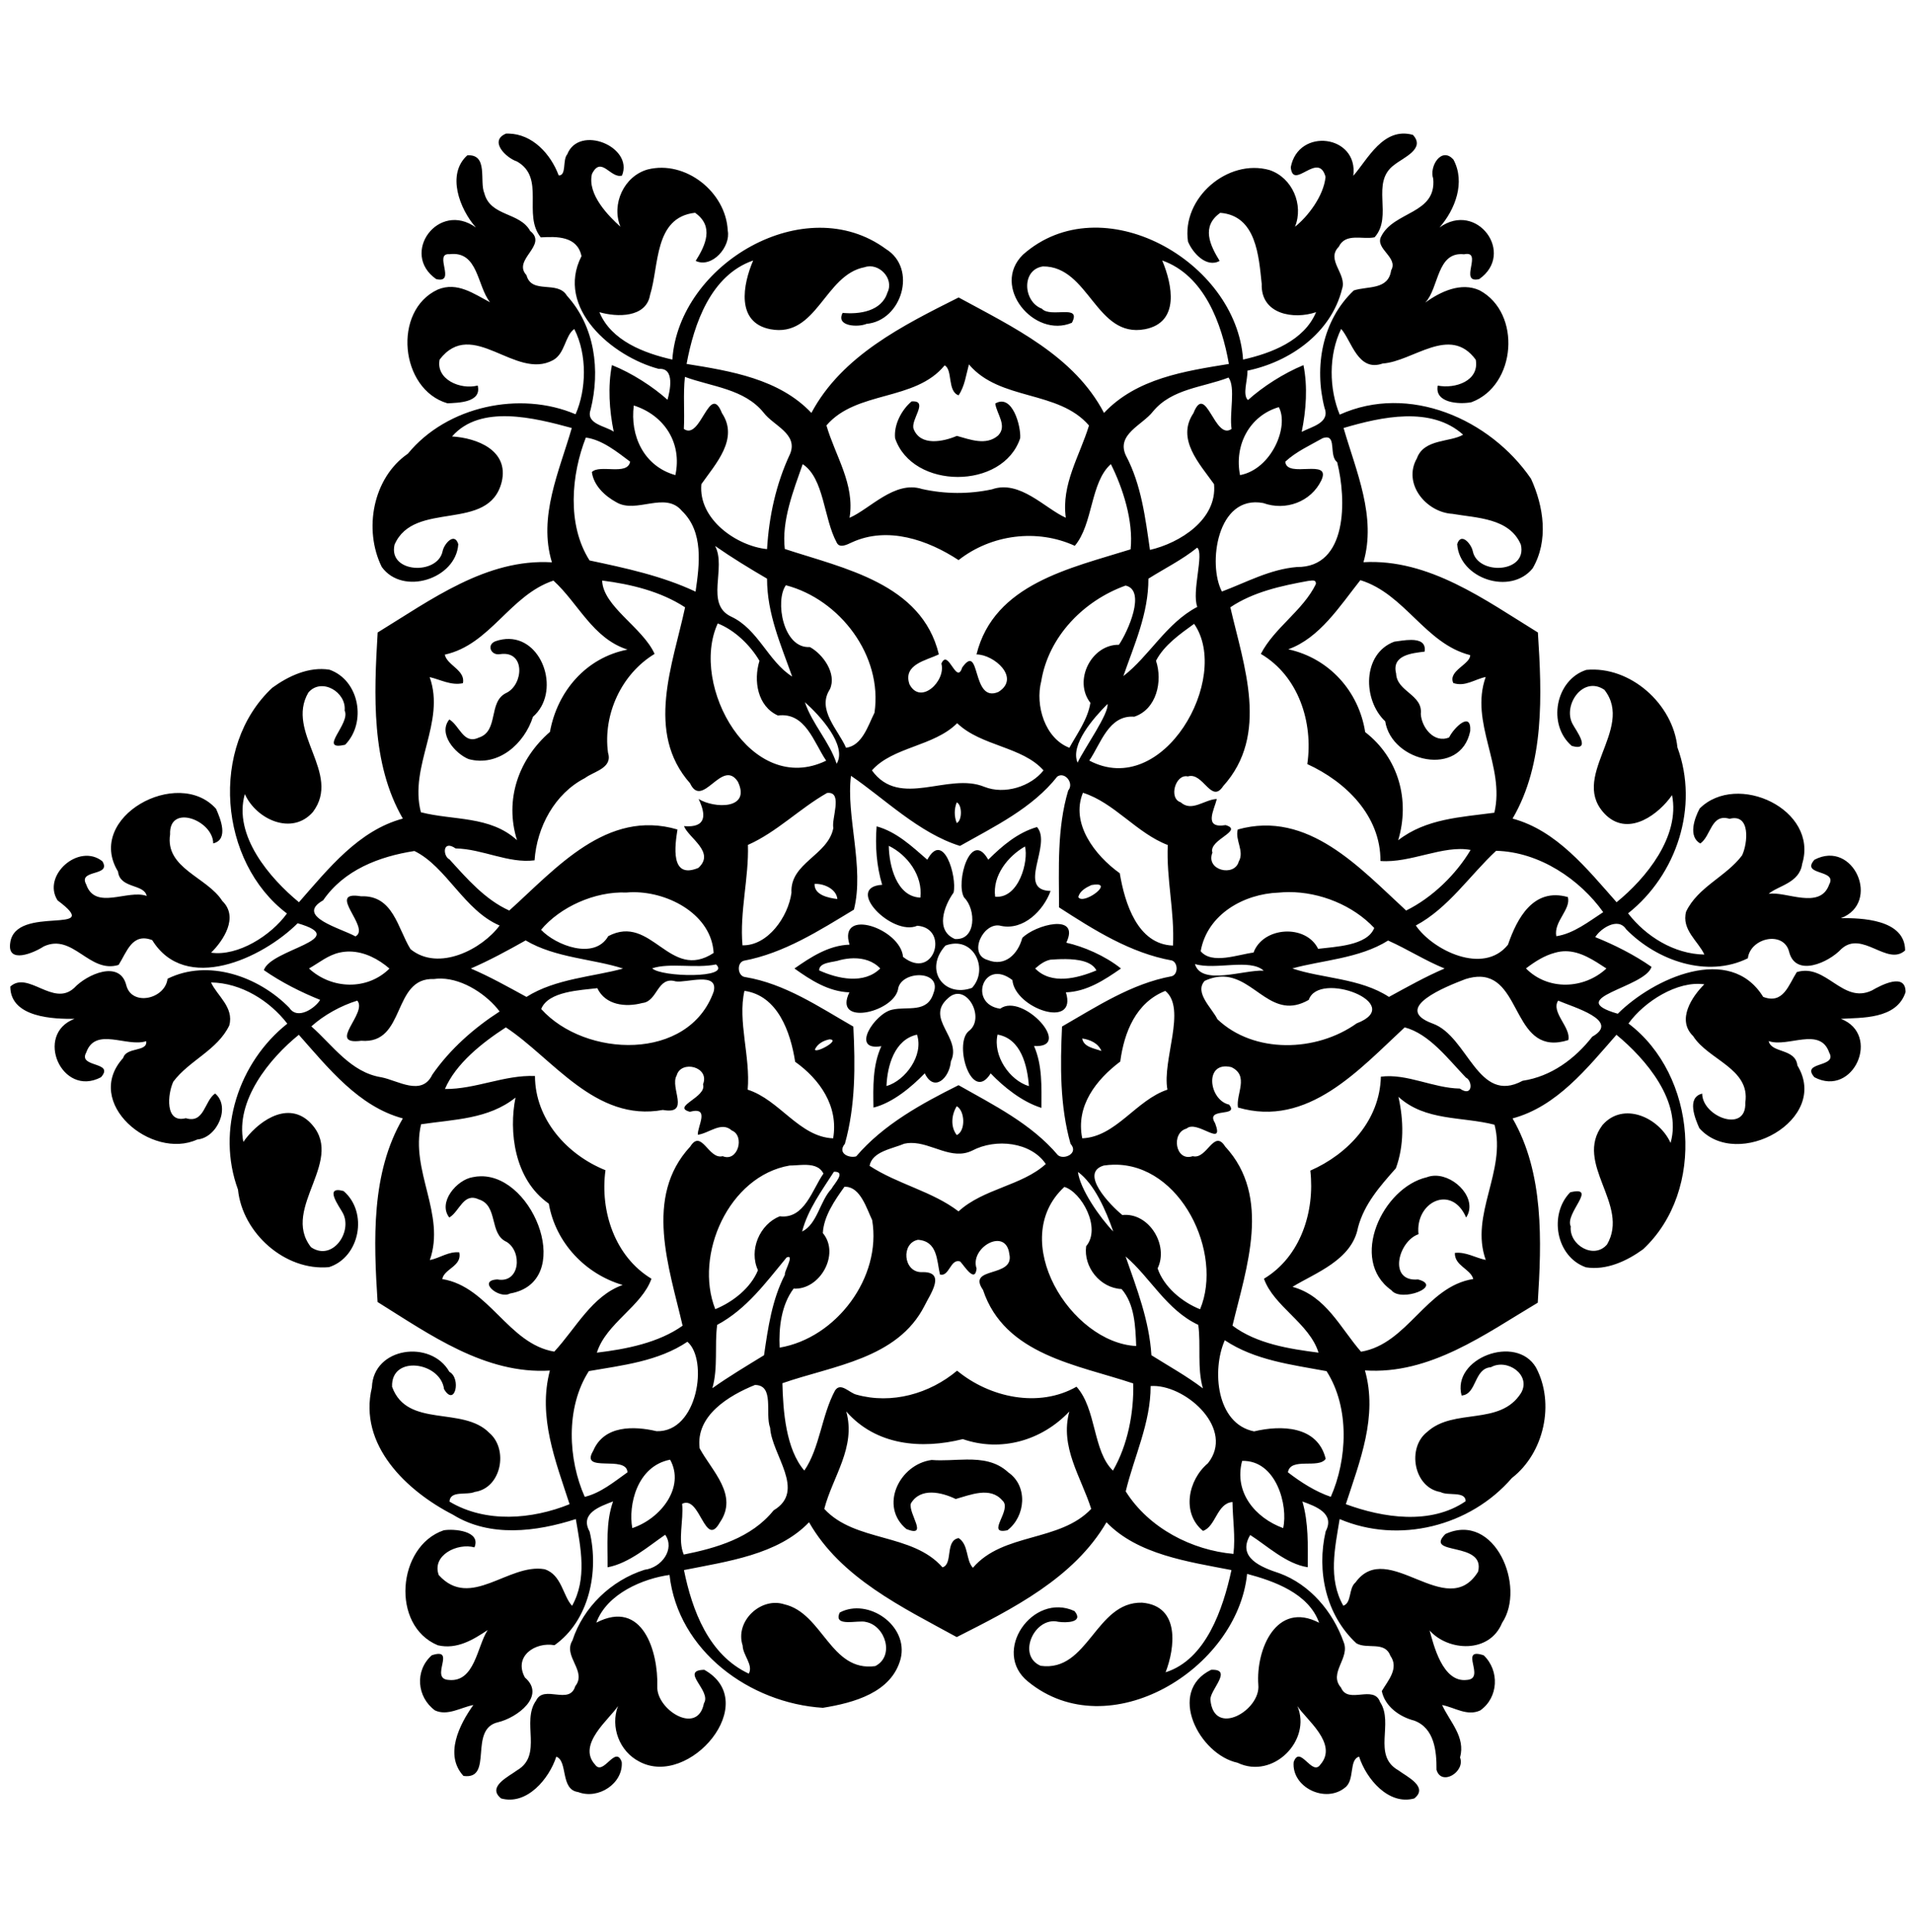 <?xml version="1.0" encoding="UTF-8" standalone="no"?>
<svg id="svg2" xmlns:rdf="http://www.w3.org/1999/02/22-rdf-syntax-ns#" xmlns="http://www.w3.org/2000/svg" height="800pt" width="792pt" version="1.1" xmlns:cc="http://creativecommons.org/ns#" xmlns:dc="http://purl.org/dc/elements/1.1/" viewBox="0 0 792 800">
<path id="path4" d="m263.1 69.139c-0.41-0.007-0.82-0.003-1.22 0.011-8.99 3.763-0.04 12.537 5.66 14.424 14.95 8.463 2.76 27.516 12.32 39.276 8.38-0.51 18.93-0.66 21.07 9.72-13.7 26.75 15.87 51.99 40.03 58.36 8.58-0.7 5.65 11.78 4.48 15.98-7.25-6.59-18.48-13.89-28.76-17.96-2.17 11.11-1.36 23.29 0.92 34.45-4.35-2.99-14.6-3.95-11.95-11.39 5.06-20.35 2.27-43-12.27-58.98-4.79-8.13-18.28-0.48-20.92-10.62-7.51-8.07 11.29-15.45 1.93-22.85-5.39-9.88-20.53-7.39-23.73-19.52-2.67-6.19 2.2-20.328-8.8-19.665-10.92 9.737-4.01 27.805 4.42 37.365-19.39-14.01-39.43 13.51-20.54 26.71 10.7 2.47-1.62-13.61 6.88-12.9 14.94-1.82 14.17 16.36 21 24.9-8.26-4.3-16.96-10.79-27.06-6.6-23.6 10.9-19.56 51.74 4.99 58.87 5.43-0.27 17.88-0.31 15.66-9.19-9 2.33-21.75-3.18-19.7-13.44 16.98-22.09 39.18 10.92 58.69 0.31 6.3-3.45 6.11-12.64 10.99-16.14 6.85 13.41 6.22 31.6 0.67 44.14-28.6-12.21-66.49-4.35-86.79 20.41-18.18 12.53-23.02 39.31-13.52 58.6 10.86 15.09 38.49 6.21 39.61-11.77-1.95-6.45-7.35-0.18-8.11 3.64-2.56 12.53-28.32 11.37-24.87-3.39 10.11-23.38 48.83-5.96 55.46-32.49 3.87-16.35-12.85-22.74-25.7-23.51 14.65-16.8 42.69-9.63 61.96-4.38-6.47 22.45-17.49 45.87-10.28 69.52-33.83-2.07-62.71 19.51-90.18 36.31-1.92 32.12-3.48 67.81 13.03 96.32-22.87 6.14-38.57 25.96-53.76 43.29-15.02-12.36-34.11-34.48-28.01-55.98 5.92 13.17 24.46 21.65 35.25 9.25 15.02-20.03-14.39-41.18-2.36-61.81 6.81-7.92 19.75-0.22 18.77 9.35 3.27 6.74-14.36 21.1 0.28 17.67 11.16-11.4 7.45-33.33-8.13-38.83-10.64-1.7-21.21 3.26-29.6 9.35-32.59 30.42-27.73 90.15 7.58 116.83-8.15 11.37-25.38 22.28-39.25 20.28 6.26-6.18 14.51-18.34 5.79-26.77-7.82-12.4-29.68-16.81-27.005-34.43-0.662-16.12 22.275-7.31 22.315 4.64 8.24-2.01 3.64-13.05 1.47-17.9-19.71-22.08-67.886 4.38-50.736 32.46 1.013 9 13.477 6.25 14.852 12.64-9.8-3.54-26.638 7.69-31.313-5.96-4.425-8 13.324-3.95 8.362-11.99-12.2-9.67-31.388 7.41-23.188 20.24 25.25 18.87-22.049 1.66-24.512 22.11-1.6 10.95 12.213 5.13 17.338 1.74 15.188-7.1 23.561 14.23 38.774 9.55 4.275-6.69 6.963-16.81 17.388-12.83 17.175 27.82 56.765 9.65 75.265-8.72 28.62 8.25-14.04 13.38-17.48 24.26 8.98 6.27 19.48 11.53 29.12 15.39-2.39 4.07-11.67 10.71-15.97 4.08-15.87-16.22-41.97-25.46-62.997-15.02-1.3 10.63-18.625 14.44-21.375 3.29-3.375-13.25-20.438-5.54-26.963 1.48-10.85 9.98-23.826-9.1-33.051-0.72 0.05 16.27 22.989 16.81 33.227 16.7-20.925 7.93-6.614 40.94 13.711 30.23 7.3-8.29-12.086-4.83-7.649-12.78 4.763-13.54 20.962-2.61 31.049-5.89 0.8 5.74-10.237 2.83-11.912 8.69-21.062 23.13 14.751 53.04 38.3 42.21 10.45-0.91 17.44-17.06 9.27-23.82-5.62 3.9-5.53 15.73-15.144 12.78-11.013 2.85-9.414-12.7-6.488-18.91 8.2-10.97 22.852-16.3 28.972-29.11 2.54-9.41-6.4-15.43-9.44-22.23 15.7 0.23 30.43 9.57 39.47 21.33-25.15 19.94-36.83 55.18-25.53 85.89 2.29 22.49 24.39 42.23 47.12 40.12 16.03-5.15 20.34-28.42 7.53-39.38-10.55-2.93-2.09 8.12-0.37 11.42 5.15 9.71-5.43 25.14-16.47 17.65-16.15-20.48 19.45-45.81-1.18-65.19-12.03-10.85-27.3 1.18-33.85 10.68-4.26-21.46 13.57-43.18 28.7-55.44 15.26 17.24 31 37.13 53.83 43.29-16.52 28.14-15.12 63.16-13.07 95.02 27.04 16.84 55.72 37.49 89.17 35.48-6.33 23.96 2.99 46.9 10.19 69.16-19.35 7.85-43.37 9.91-62.15-1.35 0.37-5.94 8.84-3.13 13.11-5.01 13.77-2 17.5-22 7.54-30.52-13.8-14.1-42.5-2.24-50.35-23.87-0.69-16.63 25.07-12.94 26.89 1.19 5.61 9.52 9.02-5.55 2.76-8.95-9.47-16.8-39.41-12.87-40.09 8.02-7.17 29.89 18.01 53.65 41.93 65.92 19.15 11.9 43.15 8.86 63.6 2.27 2.52 14.91 5.92 30.81-1.94 44.89-4.74-5.03-5.4-16.22-14.3-18.95-18.65-3.14-38.32 21.21-54.71 3.02-3.71-10.29 9.74-16.76 18.48-14.32 3.57-8.53-10.64-9.74-15.91-8.83-24.08 8.19-27.52 49.35-3.05 59.5 9.92 2.33 18.39-2.94 25.81-7.87-5.54 8.47-6.64 27.3-20.28 25.8-10.09-0.64 4.54-17.09-8.65-12.75-8.91 7.92-7.75 21.62 1.65 28.53 6.52 3.02 13.43-1.56 19.86-2.79-7.16 10.02-15.17 25.81-5.11 36.71 15.87 2.16 2.31-24.25 17.91-27.8 9.71-2.28 25.03-13.57 13.89-23.14-6.04-11.13 5.48-18.54 15.31-16.73 17.94-12.67 23.13-38.04 18.18-58.79-5.25-9.42 5.27-12.99 12.14-15.62-3.87 10.85-2.76 22.74-2.84 34.09 11.1-2.05 21.2-10.95 29.8-16.83 5.17 7.35-1.75 17.02-10.67 18.12-17.23 5.47-31.72 19.3-37.32 36.57-5.09 8.29 7.7 15.81 1.45 23.68-2.94 10.05-16.25-1.01-20.25 7.43-7.86 11.03 3.77 28.17-9.89 36.13-4.26 3.2-15.74 8.49-8.24 14.53 13.33 3.7 24.85-10.13 28.57-21.6 6.13 2.2 1.92 17.02 11.26 18.29 10.61 4.08 23.41-4.53 22.61-15.52-3.21-9.16-9.52 7.5-13.79 1.35-9.56-10.49 7.63-23.71 11.85-30.34-4.05 10.75 0.69 23.51 11.12 28.8 25.81 13.79 63.61-30.72 33.52-47.56-12.97 0.32 3.98 10.84-0.17 17.34-3.23 16.92-24.7 3.23-24.13-8.72 0.54-17.77-7.47-45.48-31.56-33.01 5.54-15.16 24.48-22.87 37.89-24.7 4.36 39.33 41.56 66.39 79.35 68.77 15.95-2.58 35.67-7.83 40.27-25.47 4.18-17.14-16.9-31.62-31.52-23.85-3.68 7.89 9.72 3.7 13.53 4.89 10.12 1.94 14.99 17.67 4.84 22.84-23.2 3.17-27.1-27.4-47.1-31.98-12.11-3.91-25.67 8.78-21.52 21.37 0.06 4.93 5.65 10.04 3.17 14.52-20.7-9.63-29.32-32.71-33.55-53.61 22.37-4.49 48.59-7.9 64.73-24.74 16.45 28.82 48.26 44 76.43 59.43 28.79-14.58 60.64-30.51 77.5-59.43 16.08 16.74 42.3 20.4 64.67 24.74-4.4 20.31-13.26 46.33-34.08 52.91 4.84-12.52 7.69-34.39-12.2-36.03-24.12-0.57-27.75 36.09-52.46 32.67-12.51-5.35-3.1-25.71 9.14-22.78 3.93 0.59 13.41 0.48 8.38-5.54-21.56-10.02-43.31 21.13-23.95 36.57 41.7 34 108.19-6.33 113.28-55.83 13.58 3.65 31.79 9.89 37.26 25.3-22.16-11.5-32.77 13.86-31.46 32.08 1.36 13.18-23.06 27.46-24.79 7.75-0.35-5.01 11.98-15.98 0.38-15.49-23.13 11.29-6.13 43.89 13.65 48.11 18.34 8.84 38.51-11.58 30.97-29.35 4.26 6.79 21.38 19.5 11.88 30.32-4.27 6.27-10.58-10.53-13.8-1.32-1.16 13.09 16.51 21.6 26.67 13.14 5.08-3.91 1.83-14.44 7.2-15.94 3.69 11.49 15.24 25.32 28.57 21.62 7.5-6.03-3.95-11.3-8.22-14.53-13.76-7.76-2.21-24.3-9.49-35.35-3.3-9.19-16.58 1.39-20.21-7.45-6.71-7.64 4.84-15.25 1.33-23.64-5.54-15.66-17.36-29.75-33.22-35.57-9.22-3.01-22.14-8.03-15.12-19.79 8.42 5.3 18.65 15.03 29.79 16.67 0.03-11.33 0.45-23.07-2.79-34.02 6.98 2.5 16.96 6.21 12.06 15.45-4.76 20.53 0.07 43.31 15.9 57.95 5.54 3.22 14.69-1.29 17.54 6.38 4.69 6.57-1.21 12.89-4.4 18.34 1.64 7.97 9.2 13.33 16.75 15.27 10.51 3.87 11.65 15.87 11.56 25.45 2.49 8.72 15 1.05 12.18-6.34 2.95-10.63-5.27-18.42-9.27-27.17 6.52 1.26 12.89 5.92 19.69 2.82 9.5-6.63 10.13-20.59 1.84-28.54-13.28-4.45 1.39 12.09-8.7 12.73-12.72 1.6-17.31-18.59-19.31-25.59 9.71 10.87 31.02 11.97 37.5-3.9 12.55-18.64-3.74-57.82-29.31-46.02-11.43 11.38 20.91 3.48 16.9 19.51-16.25 26.21-46.73-17.55-63.44 5.55-3.7 3.14-1.85 10.49-6.3 12.06-7.98-14.04-4.32-29.93-1.9-44.85 30.61 13.04 67.52 3.79 89.14-21.26 16.62-12.84 22.41-38.62 12.45-57.22-10.27-17.43-43.63-4.73-38.48 14.53 7.95-0.55 6.26-14.01 15.16-14.64 8.39-4.72 21.02 3.95 15.62 13.32-10.9 17.27-34.73 7.55-48.53 20.12-10.7 8.2-7.04 28.89 6.84 31.16 3.84 2.15 13-0.68 13 4.75-18.15 12.45-42.86 8.58-62 1.53 7.21-22.21 16.65-45.45 9.89-69.23 33.67 2.26 61.98-18.7 89.43-35.04 2.04-31.8 3.28-67.17-13.03-95.38 22.87-6.14 38.57-25.96 53.76-43.29 15.02 12.36 34.11 34.48 28.01 55.98-5.92-13.17-24.46-21.65-35.25-9.25-15.02 20.03 14.39 41.18 2.36 61.81-6.81 7.92-19.75 0.22-18.77-9.35-3.27-6.75 14.35-21.12-0.28-17.67-11.16 11.39-7.45 33.33 8.13 38.83 10.62 1.69 21.21-3.26 29.6-9.35 32.59-30.42 27.72-90.15-7.58-116.83 8.15-11.37 25.38-22.28 39.25-20.28-6.26 6.18-14.51 18.34-5.79 26.77 7.82 12.39 29.68 16.81 27 34.43 0.67 16.12-22.27 7.31-22.31-4.64-8.22 2.01-3.66 13.03-1.47 17.9 19.71 22.08 67.87-4.38 50.74-32.46-1.02-9-13.48-6.25-14.86-12.64 9.79 3.54 26.63-7.69 31.32 5.96 4.45 7.94-14.96 4.47-7.65 12.77 20.26 10.67 34.67-22.17 13.71-30.23 10.25-0.7 28.86 0.48 33.46-13.84 0.08-10.25-12.49-3.71-17.52-0.8-15.19 7.1-23.56-14.23-38.78-9.55-4.28 6.68-6.96 16.81-17.39 12.83-17.18-27.82-56.76-9.65-75.26 8.72-28.62-8.26 14.03-13.38 17.48-24.26-8.99-6.29-19.49-11.54-29.12-15.39 2.38-4.09 11.67-10.71 15.97-4.08 15.87 16.22 41.96 25.44 63 15.02 1.3-10.64 18.62-14.44 21.37-3.29 3.36 13.25 20.44 5.53 26.97-1.48 10.84-9.98 23.82 9.1 33.05 0.72-0.05-16.27-23.01-16.81-33.23-16.7 20.91-7.94 6.61-40.94-13.71-30.23-7.31 8.29 12.07 4.83 7.65 12.78-4.69 13.4-22.56 3.31-31.34 4.87 4.84-4.27 15.96-5.52 17.35-15.51 8.64-28.06-33.66-47.93-53.05-28.67-2.74 5.11-6.04 14.54 0.33 18.12 5.62-3.9 5.53-15.73 15.14-12.78 11-2.87 9.42 12.7 6.49 18.91-8.2 10.97-22.85 16.29-28.97 29.11-2.54 9.41 6.4 15.43 9.44 22.23-15.72-0.23-30.43-9.57-39.47-21.33 25.15-19.94 36.83-55.18 25.53-85.89-2.29-22.49-24.4-42.23-47.12-40.12-16.03 5.15-20.36 28.42-7.53 39.38 10.56 2.93 2.06-8.16 0.37-11.42-5.15-9.71 5.43-25.14 16.47-17.65 16.15 20.48-19.45 45.8 1.18 65.19 12.03 10.85 27.3-1.19 33.85-10.68 4.27 21.46-13.57 43.18-28.7 55.44-15.26-17.24-31-37.13-53.83-43.29 16.67-28.49 15.18-64.13 13.1-96.32-27.46-16.9-56.44-38.28-90.27-36.37 6.82-23.52-3.8-47.06-10.29-69.46 19.67-5.82 45.34-11.4 61.86 3.46-6.54 3.99-20.24 2.02-23.9 12.22-7.5 13.09 4.72 27.95 18.36 28.75 12.58 2.18 29.56 2.1 35.43 15.95 3.45 14.77-22.31 15.92-24.88 3.39-0.78-3.79-6.08-10.03-8.08-3.67 1.18 17.9 27.54 26.68 39.05 12.55 8.36-14.32 5.75-31.95-0.84-46.4-21.13-30.84-63.12-49.38-99-33.17-5.48-13.28-5.87-30.79 0.75-44.37 5.45 6.17 8.63 22.43 21.47 17.92 15.78-1.05 34.81-20.2 48.18-1.98 1.98 10.99-10.62 15.19-19.67 13.4-1.77 9.14 11.35 9.78 17.4 8.62 23.3-8.58 26.09-46.2 4.29-57.9-9.56-4.43-20.31 0.61-28.13 6.34 7.22-7.74 5.83-26.52 20.07-25.02 10.17-2.18-3.14 15.36 7.83 12.85 18.89-13.21-1.16-40.71-20.54-26.71 8.18-9.38 13.47-23.403 7.23-35.103-6.18-7.063-12.71 3.6-10.49 9.838 1.75 18.435-20.41 16.735-26.95 29.935-3.34 6.39 9.09 10.79 5.17 17.5-1.45 10.34-12.19 8.04-19.32 10.41-16.38 15.48-20.62 39.54-15.14 60.82 2.98 7.71-6.73 9.7-11.82 12.37 2.29-11.21 3.16-23.4 0.91-34.54-10.22 4.22-21.03 11.14-28.72 18.08-3.03-2.66-0.03-10.79-0.28-15.21 21.93-4.55 43.3-19.44 48.98-42.31 2.68-7.74-8.56-14.94-1.7-21.83 3.54-7.35 12.34-3.56 18.52-4.89 9.83-10.95-2.5-28.385 10.29-37.56 4.59-3.675 16.25-8.275 9.55-15.438-15.4-4.3-23.5 12.85-30.85 21.163 2.76-21.163-28.5-25.187-32.36-4.413 1.19 12.45 14.29-8.749 18 4.989-0.98 10.029-9.41 20.789-15.81 25.789 4.61-11.35-1.38-25.391-13.18-29.328-21.71-6.138-45.61 14.598-42.19 37.038 2.44 5.88 9.55 13.76 16.37 9.98-4.99-8.12-9.66-17.84 0.33-24.88 18.69 1.46 19.91 22.48 21.44 36.75-0.55 15.88 16.64 18.59 28.14 14.65-6.19 14.76-23.11 21.25-37.78 24.55-3.4-51.15-73.3-90.35-113.93-54.29-16.72 16.45 5.87 43.55 25.34 35.23 5.25-10-11.02-2.28-15.53-7.28-9.73-3.62-10.73-20.22 0.55-21.88 23.97-0.14 27.36 37.31 52.8 32.5 18.2-3.54 14.14-23.08 8.92-35.57 21.72 7.61 30.86 32.7 34.51 53.55-22.73 3.7-47.76 7.43-64.63 25.35-15.49-29.63-47.18-44.47-75.23-59.76-28.68 14.39-60.41 30.12-76.2 59.75-16.62-17.6-41.8-21.7-64.59-25.35 3.85-20.79 12.53-45.96 34.46-53.53-5.33 12.38-9.08 32.12 8.94 35.57 24.05 4.53 27.96-28.2 48.74-32.1 7.25-2.54 15.48 5.81 11.79 13.15-2.99 9.68-14.49 11.34-23.16 10.49-3.76 7.13 8.22 7.52 12.3 5.69 18.3-1.61 26.49-28.62 10.11-38.73-41.74-30.728-107.11 7.53-110.56 57.21-14.63-3.31-31.63-9.76-37.74-24.54 9.15 2.68 24.26 2.95 26.23-8.97 4.77-15.18 1.97-40.07 23.27-42.47 9.99 7.04 5.43 16.79 0.33 24.91 8.46 3.98 18.26-7.37 16.59-15.69-0.93-19.94-21.84-36.553-41.41-31.641-12.33 3.463-18.92 17.951-14.14 29.641-5.98-5.4-17.24-16.64-14.73-27.266 4.8-9.775 9.6 2.514 15.55 0.801 6.12-14.95-22.19-26.537-28.33-11.012-2.57 3.013-0.24 11.025-4.42 10.949-4.13-11.08-13.54-21.467-26.04-21.673zm238.33 119.46c16.02 19 46.26 13.15 62.14 31.62-4.86 15.82-14.4 30.43-12 47.74-10.75-4.76-23.82-19.79-38.23-14.7-11.98 2.55-24.21 2.48-36.16-0.17-14.2-4.55-26.97 10.35-37.53 14.9 2.85-17.4-7.33-31.9-11.96-47.8 15.57-18.21 45.83-12.33 61.16-31.08 4.3 2.15 1.3 13.45 7.24 15.49 3.21-4.81 3.86-10.59 5.34-16zm-146.98 6.46c13.89 5.13 30.71 6.13 40.74 18.51 5 6.68 17.96 10.94 13.69 21.34-7.28 15.54-10.92 32.26-11.92 49.29-15.71-1.59-35.71-15.48-33.99-33.63 7.35-10.52 19.56-23.44 10.64-36.77-6.46-16.35-10.92 14.45-19.71 8.2 0.48-8.98-0.43-18 0.55-26.94zm281.34 0.35c3.76 5.13 0.33 18.41 1.56 26.59-8.79 6.25-13.28-24.56-19.71-8.2-9.07 13.43 3.17 26.21 10.64 36.77 1.71 18.34-17.74 30.48-33.16 34.03-2.33-16.11-4.42-33.7-12.42-48.76-5.25-11.04 8.55-15.84 13.99-22.88 9.69-11.82 25.86-12.44 39.1-17.55zm-163.22 12.31c-0.25 0-0.52 0.01-0.81 0.03-5.12 4.31-9.27 12.01-8.54 19.06 9 26.67 55.91 26.78 64.74-0.05 0.47-6.12-4.08-23.21-12.91-17.9 0.78 5.45 6.37 11.54 1.49 16.53-6.18 5.42-14.58 2.07-21.35 0.21-7 3.01-18.88 5.48-22.38-3.6-1.67-4.59 7.53-14.26-0.24-14.28zm-144.57 2.14c15.91 5.09 25.09 19.53 21.51 36.03-16.35-4.59-23.55-20.41-21.51-36.03zm333.8 0.85c5.4 9.93-3.67 32.08-20.06 35.19-3.11-15.35 4.79-30.71 20.06-35.19zm24.57 15.68c5.07-0.17 1.42 9.57 5.64 12.85 4.85 19.2 5.44 54.5-20.85 54.22-13.9 1.14-26.1 7.92-38.8 12.69-7.4-13.89-2.67-50.29 21.38-45.8 11.56 4.2 24.68-0.58 30.05-11.71 5.55-11.89-18.03-0.69-18.63-9.71 5.55-5.17 12.76-8.42 19.34-12.15 0.73-0.25 1.35-0.38 1.87-0.39zm-383.19 0.08c8.47 1.13 16.16 7.41 22.91 12.46-1.31 7.43-15.74 1.21-19.79 5.38 0.9 6.94 6.71 12.39 12.6 15.59 10.39 6.26 25.3-5.94 34.05 4.57 11.27 10.85 9.05 27.69 7.01 41.74-17.3-8.15-36.31-12.22-54.86-16.15-11.88-18.62-9.37-44.6-1.92-63.59zm271.71 13.73c6.18 12.32 11.75 29.46 10.21 44.11-31 9.73-70.73 17.84-79.75 54.39 9.02-0.01 22.95 12.1 11.36 19.4-14.13 6.15-9.06-26.25-18.76-12.63-2.98 9.44-7.26-10.26-10.77-2.02 2.45 9-10.82 21.73-16.53 10.67-3.51-10.38 8.96-12.33 15.21-15.47-8.85-36.7-49.16-44.46-79.72-54.53-1.72-14.54 4.46-30.2 9.26-43.9 11.16 7.35 10.78 27.97 17.56 40.49 1.44 3.29 5.49 1.11 7.79 0.04 18.6-8.6 39.49-1.26 55.32 9.13 16.94-13.29 40.62-16.35 60.15-7.39 9.57-11.33 7.95-32.79 18.67-42.29zm-204.83 42.36c8.72 6.08 17.75 11.58 26.9 16.93-0.03 18.11 7.11 34.09 12.99 50.66-12.44-7.84-17.46-24.4-31.51-30.99-13.82-6.45-2.33-25.24-8.38-36.6zm249.48 0.89c3.76 2.79-2.94 22.89 0.08 30.64-16.03 8.39-24.83 25.45-38.27 35.82 5.71-16.49 13.01-32.4 12.96-50.41 8.41-5.32 17.41-9.73 25.23-16.05zm84.46 16.81c23.15 7.15 33.51 32.88 56.82 38.8 0.22 4.72-11.66 8.11-8.72 14.45 6.14 2.09 11.13-2 16.76-3.13-8.43 23.68 10.2 46.13 4.48 70.24-17.35 2.33-35.33 3.04-49.77 14.26 6.23-20.79 0.19-42.63-17.07-55.98-3.31-21.2-18.69-38.23-39.8-42.86 16.22-5.83 26.56-22.22 37.3-35.78zm-25.03 0.18c1.19-0.06 2.21 0.22 1.98 1.9-6.7 13.74-21.43 22.51-28.45 36.09 19.51 11.48 27.2 35.48 24.04 57.03 19.93 9.1 37.99 26.74 37.86 50.14 15.56 1.21 32.55-8.39 46.65-5.71-7.47 12.6-19.79 24.67-33.36 31.36-23.89-21.96-50.7-52.14-87.13-41.95-1.55 5.43 3.59 11.27 0.5 16.61-2.21 8.11-17.3 4.55-13.62-4.62-2.18-6.7 16.52-11.36 6.82-14.26-11.67 1.93-5.94-7.77-4.54-13.5-6.28 0.15-12.92 6.91-18.71 1.69-6.4-2-2.66-14.87 3.7-13.37 7.94-2.53 12.1 14.54 18.3 4.99 24.04-26.58 10.65-62.32 3.7-92.53 11.84-7.96 26.29-11.11 40.15-13.63 0.61-0.05 1.39-0.2 2.11-0.24zm-367.35 0.02c14.88 1.89 30.24 5.59 42.92 13.86-6.34 29.7-20.73 64.72 2.57 91.07 6.42 13.73 16.59-13.23 24.75-0.83 6.92 14.54-12.3 13.91-20.33 8.95 3.92 8.14 4.18 15.08-7.56 14.05 2.32 6.1 16.41 13.48 7.43 21.63-14.79 6.15-12.06-11.83-10.8-19.88-36.59-10.81-63 20.31-87.05 41.94-12.44-5.59-21.84-16.45-30.91-26.45-3.54-1.66-3.75-10.47 3.15-5.69 13.81 0.22 27.35 7.89 40.85 6.15 1.2-17.22 10.4-34.5 26.08-42.57 4.72-3.55 14.46-5.11 11.93-13.16-2.66-19.78 6.96-40.72 24.11-51.1-6.09-13.65-26.68-24.5-27.14-37.97zm-25.21 0.03c12.95 11.81 20.3 29.91 38.35 35.71-21.45 4.14-36.37 21.6-40.16 42.59-16.19 14.08-23.62 34.99-17.04 56.05-13.97-12.73-32.89-10.12-49.74-14.45-6.27-24.08 12.94-46.55 4.53-69.96 5.7 1.35 11.05 4.46 17.2 3.17 1.49-6.7-8.24-9.28-9.36-14.79 23.57-5.17 33.62-30.76 56.22-38.32zm120.29 2.41c27.92 7.29 50.2 36.43 45.86 65.96-3.36 6.69-6.32 17.03-14.72 18.15-4.06-9.35-15.28-19.72-8.35-30.31 3.66-8.06-3.59-18.15-10.38-21.82-13.96 0.91-18.1-24.13-12.41-31.98zm175.81 0.16c10.81 2.45 1.11 23.96-3.45 30.64-14.26-0.19-23.74 18.54-14.77 30.06-1.38 8.54-6.77 15.81-10.88 23.25-12.55-4.81-17.81-21.83-14.55-34.48 3.8-23.17 21.98-41.69 43.65-49.47zm-211.07 19.6c8.7 3.41 16.8 11.18 21.59 19.35-3.17 10.28-1.06 23.48 9.54 28.3 14.29-1.83 18.53 13.88 24.99 23.38-38.72 18.77-70.91-38.87-56.12-71.03zm246.53 0.2c19.37 27.88-15.86 91.03-54.25 70.78 5.99-8.82 10.03-23.7 23.28-22.71 11.56-3.84 14.79-18.36 11.24-28.96 4.26-8.16 12.4-13.78 19.73-19.11zm-354.49 7.83c-2.21-0.05-4.57 0.32-7.04 1.17-4.8 1.8-2.42 7.58 2.37 6.7 13.13-1.95 12.15 15.57 3.38 19.99-9.83 4.43-3.74 19.89-14.53 23.24-7.84 3.67-9.8-6.3-15.13-9.43-5.98 7.29 2.9 17.58 9.93 20.5 15.43 4.23 29-8.05 33.35-21.89 14.2-12.34 5.69-39.92-12.33-40.28zm466.93 0.5c-3.17-0.03-6.7 0.65-8.86 0.91-16.61 6.19-16.41 30.21-4.69 41.21 3.3 21.25 39.1 29.24 43.99 5.05 0.65-10.57-8.36-1.9-10.92 3.29-7.7 3.24-14.27-5.11-14.65-12.18 1.16-9.98-12.43-11.47-12.77-20.86-2.44-9.65 8.33-10.56 14.74-11.36 0.75-4.8-2.75-6.02-6.84-6.06zm-313.88 32.24c7.45 6.53 22.12 22.43 16.44 31.85-3.75-11.44-12.56-20.42-16.44-31.85zm156.62 0.91c0.81 4.99-11.99 22.96-15.49 30.37-3.97-9.23 8.3-23.18 15.49-30.37zm-77.81 9.95c12.44 11.96 33.7 12.02 44.69 24.43-6.54 8.3-20.08 12.68-30.57 8.52-18.85-7.78-43.75 11.52-58.24-8.52 10.85-12.27 32.01-12.33 44.12-24.43zm54.07 26.97c3.22 0.19 5.98 4.8 3.4 7.86-5.85 19.62-4.79 40.29-4.74 60.5 18.05 11.67 36.95 23.64 58.43 27.49 3.16 1.15 3.29 7.18-0.14 8.15-20.75 3.8-38.77 15.68-56.75 26.02-0.93 20.27-1.15 40.99 4.4 60.69 4.49 4.99-3.56 8.54-6.56 5.85-13.73-16.21-33.24-25.9-51.39-36.18-19.02 9.5-38.82 20.3-52.96 36.83-3.45 1.09-10.01-1.46-5.86-6.5 5.51-19.68 5.39-40.41 4.37-60.66-17.7-10.16-35.35-22.19-55.89-25.61-4.02-0.34-4.63-7.34-0.83-8.46 20.86-3.91 39.15-15.65 57.02-26.45 5.55-21.95-4.21-48.66-1.51-69.26 16.96 11.47 35.2 29.73 56.41 36.28 17.87-10.09 37.4-19.5 50.35-35.9 0.74-0.5 1.5-0.69 2.25-0.65zm11.02 9.04c16.2 5.08 27.75 20.87 43.91 27.05-0.81 17.41 3.59 34.63 2.69 52.03-18.34-0.59-24.95-21.94-27.54-37.43-12.99-9.29-25.56-25.84-19.06-41.65zm-131.67 0.05c7.32-0.03 1.45 13.51 2.5 18.21-2.74 14.2-22.53 17.99-21.67 33.5-1.69 12.44-12.26 27.5-25.35 27.19-1.51-17.36 3.35-34.93 2.82-51.96 14.95-6.63 26.74-18.83 40.95-26.89 0.27-0.03 0.52-0.05 0.75-0.05zm66.36 4.93c2.88 1.23 2.88 9.44 0 10.69-1.36-3.43-1.36-7.27 0-10.69zm-41.46 12.4c-0.81 10.15-0.05 20.47 2.87 30.25-19.88 1.25 5.17 26.89 18.19 21.19 16.85 1.28 8.67 28.8-7.38 16.13-1.28-14.67-33.8-25.79-27.7-6.34-10.72 0.33-20.03 6.41-28.5 12.34 8.41 6.04 17.73 12 28.43 12.34-8.61 17.54 22.29 10.61 25.13-1.34 1.07-10.14 23.26-10.49 18.39 1.74-3.21 10.59-13.45 6.72-21.35 8.57-8.9 1.76-22.06 21.65-5.63 18.89-4.57 9.99-4.26 21.01-4.08 31.79 10.07-2.5 19.86-10.84 26.54-17.74 4.84 10.09 12.83 2.41 13.52-6.21 5.95-12.23-13.65-22.03-1.5-32.63 9.4-8.91 19.9 10.58 10.57 17.13-7.65 6.98 1.82 37.41 11.53 21.75 6.6 6.9 16.24 14.75 26.27 17.84 0-10.78 0.56-21.95-3.84-32.02 20.76 1.28-5.87-27.88-17.52-19.3-16.65-2.37-8.81-26.48 6.33-14.82 1.23 14.7 33.8 25.79 27.68 6.35 10.72-0.33 20.03-6.43 28.5-12.34-8.23-6.63-19.52-11.41-28.29-13.35 7.4-15.57-16.16-9.26-22.78-2.46-2.17 8.12-8.76 15.14-17.92 11.4-10.52-2.98-2.04-20.23 6.97-17.63 11.59 2.42 21.92-7.95 25.6-18.09-17.94-0.4 0.98-23.98-7.03-33.08-9.95 2.83-18.05 9.76-25.23 16.89-9.08-16.12-17.09 11.92-12.48 19.58 6.26 6.18 6.31 22.24-4.76 21.48-10.33-4.39-5.66-17.14-0.7-24.02 1.87-8.21-5.2-32.46-13.6-17.02-7.92-6.86-15.85-14.42-26.23-17.27zm6.3 10.08c9.73 4.75 17.66 15.52 16.35 26.79-12.32-0.4-16.23-16.63-16.35-26.79zm70.48 0.33c1.96 7.5-3.14 27.16-15.44 26.01-1.44-10.84 6.49-20.87 15.44-26.01zm243.81 2.25c22.5 0.55 43.43 14.9 55.43 31.75-7.32 4.76-15.4 11.17-24.28 12.45-1.44-7.6 7.63-13.78 6-20.25-17.89-5.07-26.34 11.06-31.01 24.65-12.72 15.88-38.99 2.82-47.69-9.94 16.84-8.98 27.99-26.05 41.55-38.66zm-559.8 0.1c16.54 8.02 25.76 30.77 44.1 38.56-8.9 12.12-31.55 24.09-46.11 12.24-6.69-10.81-8.9-28.04-25.62-27.36-18.62-3.12 5.35 16.33-2.87 20.76-7.26-4.14-31.54-10.28-16.73-18.67 10.84-15.76 29.03-22.71 47.23-25.53zm208 17.02c4.57 0.08 10.43 2.92 10.89 7.83-4.54-0.53-12.06-2.05-11.79-7.82 0.29-0.01 0.59-0.02 0.9-0.01zm145.28 0.32c7.11 0.19-7.26 10.53-9.69 6.54 0.63-3.16 4.04-5.01 6.76-6.25 1.23-0.22 2.2-0.31 2.93-0.29zm99.1 3.93c16.37-0.09 33.47 6.93 44.35 18.57-3.64 9.28-20.52 9.69-29.04 10.79-6.27-12.86-28.45-11.58-33.43 1.94-7.8 0.91-21.56 6.33-27.35-0.72 3.37-19.02 22.24-29.69 40.42-30.32 1.67-0.16 3.35-0.25 5.05-0.26zm-338.94 0.05c18.74 0 40.36 11.96 41.42 31.45-22.87 14.99-32.01-20.55-54.51-8.72-7.24 12.56-27.28 4.72-34.8-3.28 9.8-11.73 27.76-19.97 44.19-19.28 1.21-0.11 2.45-0.17 3.7-0.17zm-55.86 24.95c15.36 9.15 35.25 9.57 50.4 14.57-15.15 4.22-34.98 5.17-49.98 14.68-9.48-5.17-18.88-10.46-28.79-14.71 9.76-4.23 19.09-9.32 28.37-14.54zm446.33 0.07c9.92 4.42 19.13 10.36 29.23 14.47-9.93 4.25-19.31 9.54-28.79 14.71-14.96-9.8-35.03-9.56-49.98-14.74 14.98-4.23 34.66-5.07 49.54-14.44zm-223.95 1.58c11.18-0.12 16.43 14.49 8.6 22.92-14.46 5.26-25.13-9.23-13.73-21.9 1.81-0.68 3.53-1 5.13-1.02zm315.84 3.95c7.77 0.03 14.67 4.74 21.09 8.94-11.64 10.8-30.27 11.51-41.64-0.04 4.51-3.45 9.47-6.65 15.02-8.11 1.9-0.55 3.74-0.79 5.53-0.79zm-629.12 0.16c7.56 0.13 14.74 3.89 20.42 8.82-11.51 11.43-29.99 10.75-41.64-0.04 5.19-2.96 9.96-7 15.94-8.26 1.77-0.39 3.54-0.55 5.28-0.52zm260.56 3.49c5.14-0.06 10.17 1.37 13.84 5.28-8.37 8.32-21.93 5.4-31.63 0.98 0.06-4.4 7.41-4.06 10.85-5.33 2.25-0.56 4.61-0.9 6.94-0.93zm109.76 0.43c6.46 0.06 13.61 1.15 15.96 5.85-9.85 4.1-23.34 7.6-31.69-0.98 2.27-2.02 4.83-3.97 7.88-4.57 2.13-0.15 4.92-0.33 7.85-0.3zm66.95 2.56c10.71 3.22 28.44-3.04 35.57 3.41-10.41-0.46-32.28 7.91-35.57-3.41zm-247.85 0.2c8.04 7.3-28.38 6.64-33.04 2.01 9.11-3.02 22.4 0.18 33.04-2.01zm262.84 6.32c16.32 0.69 25 22.89 43.91 12.02 5.14-15.45 50.96 2.12 24.8 12.15-20.9 14.95-53.25 15.8-72.07-2.13-2.79-5.75-12.1-13.8-6.6-19.86 3.66-1.69 6.94-2.31 9.96-2.18zm132.65 0.05c21.74 0.61 17.14 41.76 45.57 32.78 1.55-6.45-9.14-14.42-5.26-20.42 7.51 3.3 32.58 10.25 17.68 18.65-8.95 11.48-21.3 20.63-36.04 22.82-23.26 12.61-28.18-22.94-46.53-29.59-21.72-7.92 7.09-19.26 16.93-23.02 2.87-0.91 5.41-1.28 7.65-1.22zm-537.82 0.95c11.83 0.17 24.17 8.77 30.33 17.03-13.2 8.52-25.61 19.42-34.83 32.69-5.45 11.42-17.87 3-26.32 1.37-15.89-2.5-25.16-16.53-36.28-26.35 6.49-5.86 15.31-10.73 23.78-13.33 5.49 6.41-16.08 23.15 2.07 20.77 23.29 1.95 15.75-32.83 37.6-31.95 1.21-0.17 2.43-0.25 3.65-0.23zm134.26 0.49c4.58-0.12 8.15 0.96 6.86 6.22-12.9 36.31-66.57 34.27-89.27 9.04 3.65-9.27 20.51-9.71 29.04-10.79 4.17 8.8 14.63 10.02 23.35 7.67 7.9-0.78 7.6-13.99 17.19-11.19 2.69 0.48 8.26-0.83 12.83-0.95zm22.78 5.86c17.28 2.45 23.85 21.38 26.24 36.71 12.72 9.07 22.54 22.97 19.66 39.62-17.54-0.7-27.73-19.96-44.23-25.19 1.52-16.91-5.27-35.55-1.67-51.14zm217.8 0.03c11.2 9.2-1.75 35.79 1.09 51.11-16.26 5.38-26.64 24.48-44.08 25.18-3.47-16.88 7.31-30.4 19.67-39.73 2.01-15.09 8.06-30.52 23.32-36.56zm-341.28 18.87c24.28 16 46.31 49.14 81.25 42.74 14.55 2.6 3.43-11.55 7.16-17.87 2.2-8.11 17.29-4.56 13.62 4.62 2.18 6.64-16.59 11.55-6.8 14.2 10.64-2.84 3.87 7.45 4.11 11.9 5.86-0.76 12.19-7.12 17.6-2.22 6.89 2.77 3.13 16.57-4.73 13.3-7.38 1.92-10.89-14.39-16.78-4.99-24.23 26.09-10.82 62.9-3.96 92.72-12.43 8.83-29.11 12.13-44.37 13.95 4.78-15.23 23.18-23.92 28.26-38.26-18.92-11.43-26.71-34.98-23.8-56.16-19.96-8.01-36.42-26.41-36.49-48.75-15.79-0.66-30.71 6.86-46.6 6.72 5.66-13.16 19.16-23.87 31.53-31.9zm465.16 0c12.72 3.35 22.42 16.33 31.67 25.98 3.55 1.67 3.7 10.42-3.15 5.69-13.81-0.23-27.35-7.89-40.85-6.15-0.52 22.52-16.91 40.02-36.5 48.62 2.4 21.13-5.01 44.55-24 55.95 5.07 14.35 23.51 23.03 28.24 38.26-15.19-1.95-32.03-4.59-44.53-13.98 7.13-29.78 20.39-66.63-3.78-92.69-5.89-9.4-9.4 6.91-16.78 4.99-9.05 3.06-11.37-12.17-3.19-14.29 5.34-4.83 19.77 10.39 14.75-2.81-5.4-8.48 12.78-2.81 7.23-9.6-10.54-2.33-13.1-22.76 1.17-19.39 9.4 4.45 2.33 13.88 3.43 20.89 36.14 10.62 62.74-19.63 86.29-41.47zm-210.7 3.74c12.22 2.1 15.45 16.2 16.23 26.68-10.05-3.03-18.71-15.75-16.23-26.68zm-41.69 0.03c3.58 10.71-6 23.75-15.79 26.61 0.41-10.4 4.1-24.05 15.79-26.61zm85.5 1.98c4.09 0.62 8.24 2.39 9.95 6.46-3.58-1.3-9.24-1.99-9.95-6.46zm-130.74 0.44c6.05 0.25-7.57 7.61-7.56 5.19 1.44-2.99 4.44-4.58 7.56-5.19zm294.38 29.75c13.97 12.73 32.89 10.1 49.74 14.45 6.26 24.08-12.92 46.54-4.54 69.98-5.39-1.08-10.24-4.3-15.99-3.64-0.21 6.69 8.15 8.28 9.53 13.51-24.43 3.8-33.87 33.58-58.09 37.63-10.76-12.38-18.1-28.82-35.45-33.58 11.58-7.15 30.77-13.75 33.91-30.79 3.26-12.18 11.38-21.3 19.58-30.58 4.3-11.72 4.06-24.84 1.31-36.98zm-456.91 0.4c-3.5 17.26-0.82 42.3 17.23 54.9 3.54 20.43 19.14 36.5 38.21 42.09-15.86 5.64-24.13 22.32-35.38 34.49-23.86-4-33.75-33.61-57.96-37.55 0.93-5.35 10.37-6.65 8.81-13.84-5.57-0.55-10.05 2.98-15.25 4 8.31-23.72-10.22-46.15-4.53-70.27 16.93-2.56 34.8-2.56 48.87-13.82zm228.34 4.48c4.24 2.27 4.75 12.75 0.02 14.93-3.34-4.25-2.76-10.55-0.02-14.93zm-23.76 19c10.83-0.17 21.1 9.2 31.82 3.93 12.17-6.41 30.37-4.42 38.03 6.97-12.36 11.26-32.3 12.71-45.16 24.52-13.6-10.42-31.56-14.08-46.05-23.58 1.4-7.48 11.8-8.8 17.97-11.45 1.14-0.25 2.27-0.37 3.39-0.39zm105.05 11.25c34.56-0.62 56.83 45.69 44.64 74.82-9.37-3.72-18.76-11.61-21.98-21.15 5.89-12.08-4.52-29.09-18.26-27.61-6.25-5.13-22.47-21.79-9.59-25.63 1.76-0.26 3.49-0.4 5.19-0.43zm-160.56 0.09c4.21-0.07 8.34 0.57 10.29 4.53-5.8 8.2-9.78 23.68-22.6 22.08-10.47 4.16-16.1 17.57-11.29 27.91-3.75 9.23-13.05 16.49-22.09 20.17-11.07-28.02 6.95-68.95 38.5-74.35 2.12 0.01 4.67-0.29 7.19-0.34zm15.72 3.55c6.53-0.18 0.17 6.15-1.28 8.85-6.04 6.43-7.31 18.21-15.2 22.13 2.96-11.42 10.22-21.2 16.48-30.98zm126.28 0.1c8.59 6.3 14.53 20.06 18.27 30.85-6.93-7.16-17.25-22.03-18.27-30.85zm184.97 1.96c-1.5 0-2.98 0.24-4.39 0.79-22.9 5.26-40.53 42.76-18.37 58.48 4.96 6.46 27.1-2.1 13.78-5.58-15.59 1.41-10.36-19.73 0.25-23.42-1.85-16.61 17.11-26.12 24.65-8.62 6.13-9.33-5.39-21.63-15.92-21.65zm-493.98 0.29c-1.38 0.02-2.77 0.17-4.18 0.47-8.32 1.33-18.24 13.07-12.15 20.89 5.34-3.14 7.3-13.09 15.17-9.42 10.35 3.1 5.26 17.96 14.51 22.03 8.22 5.09 6.95 21.6-4.79 19.43-10.67 0.5 0.71 10.42 6.55 7.28 33.54-5.82 12.9-61.07-15.11-60.68zm188.89 5.45c7.53 0.29 10.74 11.15 13.62 17.23 5.01 29.65-18.57 61.06-47.89 66.01-0.5-10.26 0.86-22.07 7.23-30.54 13.65 0.83 24.2-17.94 15.13-28.75 0.45-8.68 6.17-16.97 11.17-23.94 0.25-0.02 0.5-0.02 0.74-0.01zm113.08 0.07c8.71 2.53 19.28 21.13 11.28 30.69-1.44 10.8 7.26 21.65 18.34 22.16 6.83 7.8 7.17 19.6 7.56 29.49-33.81-1.68-66.93-54.88-37.18-82.34zm-75.74 27.36c10.14 0.74 9.69 10.6 11.36 17.96 4.86 1.39 5.37-8.42 10.47-6.74 2.3 2.47 7.67 11.37 8.49 3.67-3.74-10.8 15.15-21.66 16.93-7.6 2.97 12.7-22.27 6.23-13.6 18.67 11.18 33.66 48.89 38.73 77.74 48.38 0.38 15.08-2.85 31.95-10.5 45.12-10.53-10.17-8.42-31.8-18.86-43.42-19.55 11.14-44.95 5.63-61.79-8.3-14.3 11.98-33.89 17.49-52.06 12.41-3.6-0.79-8.16-6.63-11.09-2.19-6.95 12.8-7.95 29.94-15.92 41.48-9.49-11.04-11-30.61-11.34-45.21 25.96-9.07 59.53-12.52 73.53-40.04 2.76-5.76 11.83-18.06-1.69-17.44-9.36-0.15-10.49-15.05-1.67-16.75zm107.43 8.62c12.69 10.77 21.2 27.74 37.61 35.41 1.47 10.66-0.66 22.12 2.4 32.87-8.44-6.42-17.77-11.56-26.65-17.16-1.11-17.97-7.56-34.42-13.36-51.12zm-174.44 0.24c2.41-0.05-2.58 8.33-1.84 9.16-6.72 13-8.76 27.48-10.83 41.72-8.94 5.5-18.16 10.97-26.74 17.07 3.04-10.71 1.06-22.15 2.49-32.78 15.23-8.13 25.24-21.99 35.92-34.87 0.42-0.2 0.75-0.29 1-0.3zm225.78 43.13c15.65 10.44 34.74 12.66 52.66 16 12.16 18.99 10.69 45.83 2.2 65.04-7.93-2.69-15.49-7.53-22.19-12.69 1.3-7.99 16.04-1.62 19.54-7-4.22-17.18-23.15-17.5-37.05-14.18-19.65-3.93-21.91-31.93-15.16-47.17zm-278.1 0.78c10.86 9.33 5.44 46.94-15.96 46.29-11.75-2.75-27.18-3.14-32.79 10.16-7.16 11.86 17.35 1.88 17.73 11.12-6.82 4.85-13.88 10.72-22.11 12.7-8.55-19.13-10.1-46.04 2.13-65.08 17.34-3.01 35.89-5.02 51-15.19zm34.94 22.37c10.31 0.04 5.08 14.75 7.87 22.19 0.83 14.05 18.82 32.57 1.8 42.7-11.5 14.37-29.95 19.56-46.5 22.88-3.23-7.58 0.03-17.63-0.85-26.26 9.34-4.79 11.76 23.51 19.51 9.66 9.8-14.18-4.07-26.57-10.44-38.37-2.2-16.94 15.16-27.37 28.61-32.8zm206.45 0.51c17.47 0.23 41.9 22.55 27.96 40.03-10.29 8.61-13.71 25.86-2.53 34.98 6.68-2.26 7.15-14.31 15.26-14.94 0.12 8.93 1.57 17.94 0.49 26.84-21.35-1.9-43.67-13.16-55.74-32.34 4.35-18.12 12.92-35.37 12.89-54.52 0.55-0.04 1.11-0.05 1.67-0.05zm-159.19 13.2c15.48 17.7 38.95 19.64 60.32 14.31 19.76 6.84 40.85 0.79 55.12-14.29-4.99 18.47 6.06 33.81 11.33 50.4-16.32 17.26-45.57 12.18-61.22 30.47-3.73-3.89-2.08-11.89-7.38-15.36-7.22 1.3-2.75 13.46-8.36 15.15-15.69-17.91-45.15-12.87-61.18-30.25 4.32-16.7 16.52-31.82 11.37-50.43zm62.32 24.89c-6.07 0.05-12.29 0.71-18.12 0.22-16.8 2.24-27.29 24.02-13.04 35.77 11.65 4.55 0.88-8 2.28-13.25 4.94-8.43 15.88-5.86 23.21-2.33 7.54-2.1 17.84-6.56 24.09 0.72 5.61 4.7-9.14 18.01 2.68 15.46 9.33-7.16 10.79-22.78 0.43-29.96-6.17-5.73-13.73-6.69-21.53-6.63zm-153.46 0.07c7.83 14.25-4.87 30.52-19.59 35.41-2.16-11.69 2.29-32.07 19.59-35.41zm296.01 0.63c17.74-0.5 23.91 23.25 21.23 34.78-14.38-5.27-25.58-18.46-21.23-34.78z" transform="scale(.8)"/>
</svg>
